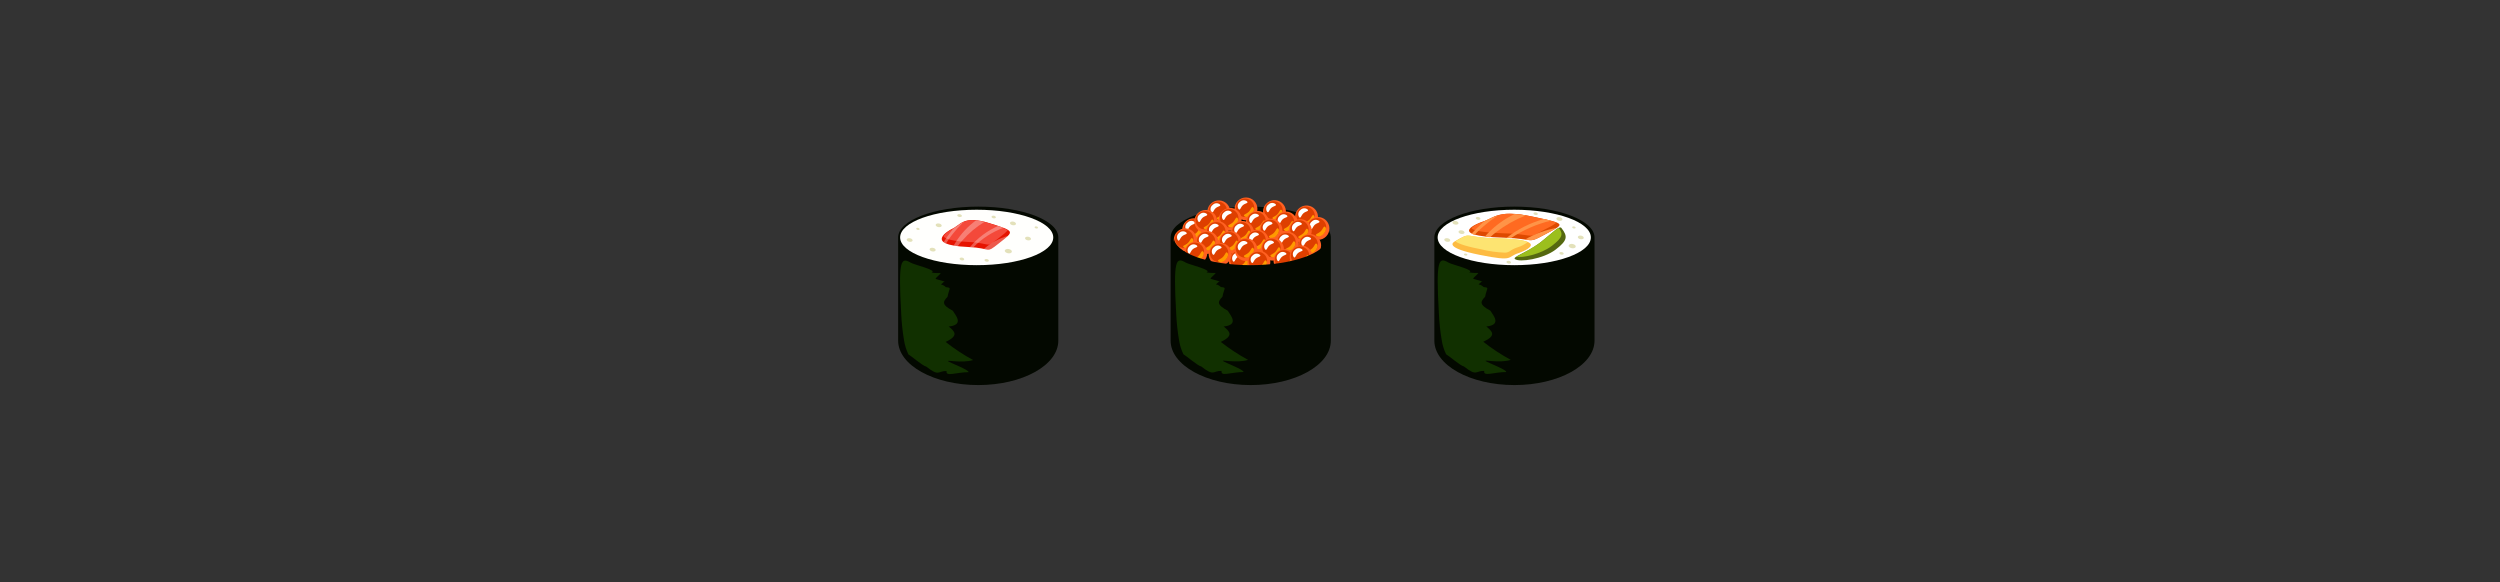 <svg id="eGsIcFzAVaK1"
     xmlns="http://www.w3.org/2000/svg"
     xmlns:xlink="http://www.w3.org/1999/xlink"
     viewBox="0 0 224.65 52.34"
     shape-rendering="geometricPrecision"
     text-rendering="geometricPrecision"
     stroke-linejoin="round"
>
    <rect x="0" y="0" width="224.65" height="52.34" fill="#333333" stroke="none"/>
    <style>
        <![CDATA[
        #eGsIcFzAVaK3_to {
            animation: eGsIcFzAVaK3_to__to 2500ms linear infinite normal forwards
        }

        @keyframes eGsIcFzAVaK3_to__to {
            0% {
                transform: translate(22.35px, 27.44px)
            }

            12% {
                transform: translate(22.35px, 16.23px)
            }

            36% {
                transform: translate(22.35px, 27.44px)
            }

            100% {
                transform: translate(22.35px, 27.44px)
            }
        }

        #eGsIcFzAVaK7_to {
            animation: eGsIcFzAVaK7_to__to 2500ms linear infinite normal forwards
        }

        @keyframes eGsIcFzAVaK7_to__to {
            0% {
                transform: translate(22.127px, 10.413px)
            }

            8% {
                transform: translate(22.127px, 10.413px)
            }

            24% {
                transform: translate(22.127px, 3.622px)
            }

            36% {
                transform: translate(22.127px, 10.413px)
            }

            100% {
                transform: translate(22.127px, 10.413px)
            }
        }

        #eGsIcFzAVaK28_to {
            animation: eGsIcFzAVaK28_to__to 2500ms linear infinite normal forwards
        }

        @keyframes eGsIcFzAVaK28_to__to {
            0% {
                transform: translate(112.355px, 26.165px)
            }

            32% {
                transform: translate(112.355px, 26.165px)
            }

            44% {
                transform: translate(112.355px, 14.955px)
            }

            68% {
                transform: translate(112.355px, 26.165px)
            }

            100% {
                transform: translate(112.355px, 26.165px)
            }
        }

        #eGsIcFzAVaK30_to {
            animation: eGsIcFzAVaK30_to__to 2500ms linear infinite normal forwards
        }

        @keyframes eGsIcFzAVaK30_to__to {
            0% {
                transform: translate(111.04px, 3.18px)
            }

            40% {
                transform: translate(111.04px, 3.18px)
            }

            48% {
                transform: translate(111.04px, -1.682px)
            }

            60% {
                transform: translate(111.04px, 3.18px)
            }

            100% {
                transform: translate(111.04px, 3.18px)
            }
        }

        #eGsIcFzAVaK35_to {
            animation: eGsIcFzAVaK35_to__to 2500ms linear infinite normal forwards
        }

        @keyframes eGsIcFzAVaK35_to__to {
            0% {
                transform: translate(118.99px, 3.93px)
            }

            40% {
                transform: translate(118.99px, 3.93px)
            }

            44% {
                transform: translate(118.99px, -0.67px)
            }

            60% {
                transform: translate(118.99px, 3.93px)
            }

            100% {
                transform: translate(118.99px, 3.93px)
            }
        }

        #eGsIcFzAVaK40_to {
            animation: eGsIcFzAVaK40_to__to 2500ms linear infinite normal forwards
        }

        @keyframes eGsIcFzAVaK40_to__to {
            0% {
                transform: translate(127.94px, 5.42px)
            }

            40% {
                transform: translate(127.94px, 5.42px)
            }

            52% {
                transform: translate(127.94px, -1.592px)
            }

            60% {
                transform: translate(127.94px, 5.42px)
            }

            100% {
                transform: translate(127.94px, 5.42px)
            }
        }

        #eGsIcFzAVaK45_to {
            animation: eGsIcFzAVaK45_to__to 2500ms linear infinite normal forwards
        }

        @keyframes eGsIcFzAVaK45_to__to {
            0% {
                transform: translate(103.45px, 4px)
            }

            44% {
                transform: translate(103.45px, 4px)
            }

            52% {
                transform: translate(103.45px, -4.492px)
            }

            68% {
                transform: translate(103.45px, 4px)
            }

            100% {
                transform: translate(103.45px, 4px)
            }
        }

        #eGsIcFzAVaK50_to {
            animation: eGsIcFzAVaK50_to__to 2500ms linear infinite normal forwards
        }

        @keyframes eGsIcFzAVaK50_to__to {
            0% {
                transform: translate(96.45px, 9px)
            }

            44% {
                transform: translate(96.45px, 9px)
            }

            60% {
                transform: translate(97.07px, 2.229px)
            }

            68% {
                transform: translate(96.45px, 9px)
            }

            100% {
                transform: translate(96.45px, 9px)
            }
        }

        #eGsIcFzAVaK55_to {
            animation: eGsIcFzAVaK55_to__to 2500ms linear infinite normal forwards
        }

        @keyframes eGsIcFzAVaK55_to__to {
            0% {
                transform: translate(99.81px, 6.67px)
            }

            44% {
                transform: translate(99.81px, 6.67px)
            }

            56% {
                transform: translate(99.81px, -5.375px)
            }

            68% {
                transform: translate(99.81px, 6.67px)
            }

            100% {
                transform: translate(99.81px, 6.67px)
            }
        }

        #eGsIcFzAVaK150_to {
            animation: eGsIcFzAVaK150_to__to 2500ms linear infinite normal forwards
        }

        @keyframes eGsIcFzAVaK150_to__to {
            0% {
                transform: translate(202.35px, 27.44px)
            }

            64% {
                transform: translate(202.35px, 27.44px)
            }

            76% {
                transform: translate(202.35px, 16.23px)
            }

            100% {
                transform: translate(202.35px, 27.44px)
            }
        }

        #eGsIcFzAVaK154_to {
            animation: eGsIcFzAVaK154_to__to 2500ms linear infinite normal forwards
        }

        @keyframes eGsIcFzAVaK154_to__to {
            0% {
                transform: translate(202.305px, 8.214px)
            }

            72% {
                transform: translate(202.305px, 8.214px)
            }

            80% {
                transform: translate(202.305px, -1.156px)
            }

            96% {
                transform: translate(202.305px, 8.214px)
            }

            100% {
                transform: translate(202.305px, 8.214px)
            }
        }

        #eGsIcFzAVaK162_to {
            animation: eGsIcFzAVaK162_to__to 2500ms linear infinite normal forwards
        }

        @keyframes eGsIcFzAVaK162_to__to {
            0% {
                transform: translate(195.998px, 13.799px)
            }

            72% {
                transform: translate(195.998px, 13.799px)
            }

            84% {
                transform: translate(195.998px, 6.225px)
            }

            92% {
                transform: translate(195.998px, 13.799px)
            }

            100% {
                transform: translate(195.998px, 13.799px)
            }
        }

        #eGsIcFzAVaK178_to {
            animation: eGsIcFzAVaK178_to__to 2500ms linear infinite normal forwards
        }

        @keyframes eGsIcFzAVaK178_to__to {
            0% {
                transform: translate(209.522px, 12.949px)
            }

            72% {
                transform: translate(209.522px, 12.949px)
            }

            80% {
                transform: translate(209.522px, 5.859px)
            }

            92% {
                transform: translate(209.522px, 12.949px)
            }

            100% {
                transform: translate(209.522px, 12.949px)
            }
        }
        ]]>
    </style>
    <g transform="matrix(.322 0 0 0.322 76.211 17.749)">
        <g id="eGsIcFzAVaK3_to"
           transform="translate(22.35,27.44)">
            <g transform="translate(-22.35,-27.44)">
                <path d="M22.35,2.54C10,2.54,0,6.39,0,11.14v28.8c0,6.85,10,12.4,22.35,12.4s22.35-5.55,22.35-12.4v-28.8c0-4.75-10-8.6-22.35-8.6Z"
                      transform="translate(13.962 0)"
                      fill="#030800" />
                <path d="M43.73,11.14c0-4.27-9.57-7.73-21.38-7.73s-21.35,3.46-21.35,7.73s9.57,7.74,21.38,7.74s21.35-3.47,21.35-7.74Z"
                      transform="translate(13.519 0)"
                      fill="#fffffd" />
                <path d="M14.55,36c4.45-.47,1.87-3.17,1.14-4.41-3.3-1.73-2.69-2.59-1.47-3.87.45-2.47,1.31-2.5-.44-2.7-1.37-1.32-2-.07-.51-1.54c0-.08,1.46.33-2.1-.68-.42-.05-.41-.16.58-1.06c1.12-1.13.62-.36-2-.8c1.86-.63-4.82-2.18-5.73-2.72-2.75-1.6-3.59-1.14-2.72,14.21.11,2.484.373,4.959.79,7.41.207,1.367.619,2.695,1.22,3.94.73.39,4,3.23,5,3.42c3.68,2.92,3.2,1.12,5.66,1.23-.35,1.69,2.71.32,6.12.31.16-.64-5.19-2.62-5.72-3.06s3.77.64,7-.32c-2.699-1.466-5.268-3.158-7.68-5.06c3.79-1.77,2.54-2.93.86-4.3Z"
                      transform="translate(13.519 0)"
                      fill="#113000" />
                <g id="eGsIcFzAVaK7_to"
                   transform="translate(22.127,10.413)">
                    <g transform="translate(-22.127,-10.413)">
                        <path d="M15.21,8.89c2.71-1.16,3.22-4.05,10.7-1.74s6.78,2.32,2.79,5.5-1.93,1.46-8.7,1.16c-13.1-.58-4.79-4.92-4.79-4.92Z"
                              transform="translate(13.519 0)"
                              fill="#e61300" />
                        <path d="M25.58,13.14c-.338-.022-.672-.076-1-.16-1.505-.336-3.039-.53-4.58-.58-6.56-.29-6.82-1.53-6.82-1.54c0-.36,1-1.36,2.25-2c.64-.296,1.244-.666,1.8-1.1c1.095-.951,2.5-1.467,3.95-1.45c1.563.057,3.11.344,4.59.85c2.12.66,4.73,1.47,5.26,2-.586.619-1.228,1.182-1.92,1.68l-.72.57c-1.73,1.33-2.25,1.73-2.81,1.73Z"
                              transform="translate(13.519 0)"
                              fill="#f4493a" />
                        <g style="mix-blend-mode:color-dodge"
                           opacity="0.3">
                            <path d="M18.36,12c1.777-2.045,3.862-3.799,6.18-5.2-.771-.203-1.557-.347-2.35-.43-2.292,1.672-4.241,3.771-5.74,6.18-.19.29-.36.59-.54.89.35.06.73.12,1.14.17.42-.61.86-1.13,1.31-1.61Z"
                                  transform="translate(13.519 0)"
                                  fill="#fff" />
                            <path d="M15.68,10.16c.831-1.054,1.726-2.056,2.68-3l.53-.46c-1.019.509-1.987,1.115-2.89,1.81-.29.35-.58.69-.85,1.06-.718.923-1.386,1.885-2,2.88.2.15.419.274.65.37.58-.91,1.2-1.82,1.88-2.66Z"
                                  transform="translate(13.519 0)"
                                  fill="#fff" />
                            <path d="M28.7,12.65c1.05-.83,1.86-1.45,2.37-1.94-2.475.697-4.761,1.941-6.69,3.64c1.69.37,1.67.42,4.32-1.7Z"
                                  transform="translate(13.519 0)"
                                  fill="#fff" />
                            <path d="M28.37,7.93c-3.052,1.332-5.753,3.356-7.89,5.91l.94.06c2.367-2.41,5.235-4.271,8.4-5.45-.41-.16-.89-.33-1.45-.52Z"
                                  transform="translate(13.519 0)"
                                  fill="#fff" />
                        </g>
                    </g>
                </g>
                <g style="mix-blend-mode:multiply">
                    <path d="M25.76,17.64c0-.2-.21-.41-.54-.47s-.64.06-.67.26.2.41.54.47.63-.05.67-.26Z"
                          transform="translate(13.519 0)"
                          fill="#e3e1ba" />
                    <path d="M27.72,5.55c0-.2-.21-.41-.54-.47s-.64.06-.67.26.21.41.54.47.63-.06.67-.26Z"
                          transform="translate(13.519 0)"
                          fill="#e3e1ba" />
                    <path d="M18.88,17.27c0-.21-.22-.43-.57-.5s-.67.06-.71.28.22.43.57.5.68-.06.71-.28Z"
                          transform="translate(13.519 0)"
                          fill="#e3e1ba" />
                    <path d="M18.24,5.16c0-.22-.22-.44-.58-.5s-.67.06-.71.27.22.44.58.5.67-.06.71-.27Z"
                          transform="translate(13.519 0)"
                          fill="#e3e1ba" />
                    <path d="M39.48,8.44c0-.16-.16-.32-.42-.37s-.5,0-.53.2.17.32.43.37.49-.04.52-.2Z"
                          transform="translate(13.519 0)"
                          fill="#e3e1ba" />
                    <path d="M33.34,7.38c0-.28-.29-.57-.75-.66s-.89.08-.93.36.28.57.75.65.88-.07.93-.35Z"
                          transform="translate(13.519 0)"
                          fill="#e3e1ba" />
                    <path d="M10.91,14.69c.05-.28-.28-.57-.75-.65s-.88.08-.93.36.29.57.75.65.88-.05.93-.36Z"
                          transform="translate(13.519 0)"
                          fill="#e3e1ba" />
                    <path d="M12.6,7.9c.05-.28-.28-.57-.75-.65s-.88.08-.93.36.29.57.75.65.89-.08.93-.36Z"
                          transform="translate(13.519 0)"
                          fill="#e3e1ba" />
                    <path d="M32.18,15.14c.06-.33-.33-.67-.88-.77s-1,.1-1.09.42.34.67.88.77s1.04-.09,1.09-.42Z"
                          transform="translate(13.519 0)"
                          fill="#e3e1ba" />
                    <path d="M37.53,11.59c0-.27-.29-.56-.75-.64s-.87.07-.92.35.29.57.75.65.87-.08.92-.36Z"
                          transform="translate(13.519 0)"
                          fill="#e3e1ba" />
                    <path d="M6.45,8.84c0-.16-.17-.32-.43-.37s-.5,0-.52.2.16.32.42.37.5-.04.53-.2Z"
                          transform="translate(13.519 0)"
                          fill="#e3e1ba" />
                    <path d="M4.49,12c0-.27-.28-.56-.74-.64s-.87.08-.92.35.28.57.74.65.87-.09.92-.36Z"
                          transform="translate(13.519 0)"
                          fill="#e3e1ba" />
                </g>
            </g>
        </g>
        <g id="eGsIcFzAVaK28_to"
           transform="translate(112.355,26.165)">
            <g transform="translate(-112.355,-26.165)">
                <path d="M112.33,2.54C100,2.54,90,6.39,90,11.14v28.8c0,6.85,10,12.4,22.36,12.4s22.35-5.55,22.35-12.4v-28.8c-.03-4.75-10.04-8.6-22.38-8.6Z"
                      fill="#030800" />
                <g id="eGsIcFzAVaK30_to"
                   transform="translate(111.04,3.18)">
                    <g transform="translate(-111.04,-3.18)">
                        <path d="M114.23,3.19c.005-1.758-1.412-3.189-3.17-3.2s-3.193,1.402-3.21,3.16s1.392,3.198,3.15,3.22c.851.011,1.671-.319,2.278-.917s.949-1.412.952-2.263Z"
                              fill="#ff6021" />
                        <path d="M113.34,2.86c0-1.039-.626-1.977-1.587-2.374s-2.066-.178-2.801.557-.955,1.84-.557,2.801s1.335,1.587,2.374,1.587c.682.003,1.338-.267,1.82-.75s.752-1.138.75-1.82Z"
                              fill="#de3f00" />
                        <path d="M111.34,1.1c-.597-.488-1.471-.432-2,.13-.644.457-.808,1.343-.37,2c.46.52.53-.49,1.19-1.08s1.64-.53,1.18-1.05Z"
                              fill="#fff" />
                        <path d="M110.56,5.19c.42.44,1.34.25,2-.44s.92-1.59.49-2-.56.56-1.26,1.24-1.66.76-1.23,1.2Z"
                              fill="#ff9a00" />
                    </g>
                </g>
                <g id="eGsIcFzAVaK35_to"
                   transform="translate(118.99,3.93)">
                    <g transform="translate(-118.99,-3.93)">
                        <path d="M122.18,3.93c-0-1.291-.778-2.455-1.972-2.948s-2.566-.218-3.478.696-1.182,2.288-.685,3.48s1.663,1.966,2.954,1.962c1.758-.006,3.18-1.432,3.18-3.19Z"
                              fill="#ff6021" />
                        <path d="M121.29,3.61c.004-1.041-.621-1.982-1.582-2.382s-2.069-.181-2.805.555-.956,1.844-.555,2.805s1.341,1.586,2.382,1.582c1.412-.005,2.555-1.148,2.56-2.56Z"
                              fill="#de3f00" />
                        <path d="M119.29,1.84c-.597-.488-1.471-.432-2,.13-.644.457-.808,1.343-.37,2c.46.52.53-.49,1.19-1.08s1.64-.53,1.18-1.05Z"
                              fill="#fff" />
                        <path d="M118.51,5.93c.42.44,1.34.25,2-.43s.92-1.59.49-2-.56.56-1.26,1.24-1.66.75-1.23,1.19Z"
                              fill="#ff9a00" />
                    </g>
                </g>
                <g id="eGsIcFzAVaK40_to"
                   transform="translate(127.94,5.42)">
                    <g transform="translate(-127.94,-5.42)">
                        <path d="M131.13,5.43c.004-1.291-.771-2.457-1.962-2.954s-2.565-.226-3.48.685-1.189,2.284-.696,3.478s1.657,1.972,2.948,1.972c1.758 0,3.184-1.422,3.19-3.18Z"
                              fill="#ff6021" />
                        <path d="M130.24,5.1c.004-1.041-.621-1.982-1.582-2.382s-2.069-.181-2.805.555-.956,1.844-.555,2.805s1.341,1.586,2.382,1.582c.679,0,1.33-.27,1.81-.75s.75-1.131.75-1.81Z"
                              fill="#de3f00" />
                        <path d="M128.24,3.34c-.597-.488-1.471-.432-2,.13-.644.457-.808,1.343-.37,2c.46.52.53-.49,1.2-1.08s1.63-.53,1.17-1.05Z"
                              fill="#fff" />
                        <path d="M127.46,7.43c.43.44,1.34.25,2-.44s.93-1.59.5-2-.56.56-1.26,1.24-1.7.77-1.24,1.2Z"
                              fill="#ff9a00" />
                    </g>
                </g>
                <g id="eGsIcFzAVaK45_to"
                   transform="translate(103.45,4)">
                    <g transform="translate(-103.45,-4)">
                        <path d="M106.64,4c0-1.29-.777-2.453-1.969-2.947s-2.564-.221-3.476.692-1.185,2.284-.692,3.476s1.657,1.969,2.947,1.969c1.762,0,3.19-1.428,3.19-3.19Z"
                              fill="#ff6021" />
                        <path d="M105.75,3.69c-0-1.04-.627-1.978-1.589-2.375s-2.068-.175-2.802.562-.952,1.844-.551,2.804s1.341,1.584,2.381,1.58c.681 0,1.333-.271,1.814-.753s.749-1.136.746-1.817Z"
                              fill="#de3f00" />
                        <path d="M103.75,1.93c-.597-.488-1.471-.432-2,.13-.644.457-.808,1.343-.37,2c.46.52.53-.49,1.19-1.08s1.64-.53,1.18-1.05Z"
                              fill="#fff" />
                        <path d="M103,6c.43.44,1.34.25,2-.43s.92-1.59.5-2-.56.56-1.26,1.24-1.7.77-1.24,1.19Z"
                              fill="#ff9a00" />
                    </g>
                </g>
                <g id="eGsIcFzAVaK50_to"
                   transform="translate(96.45,9)">
                    <g transform="translate(-96.45,-9)">
                        <path d="M99.64,9c-0-1.291-.778-2.455-1.972-2.948s-2.566-.218-3.478.696-1.182,2.288-.685,3.48s1.663,1.966,2.954,1.962c.845 0,1.655-.336,2.252-.935s.931-1.41.928-2.255Z"
                              fill="#ff6021" />
                        <path d="M98.76,8.63c0-1.039-.626-1.977-1.587-2.374s-2.066-.178-2.801.557-.955,1.84-.557,2.801s1.335,1.587,2.374,1.587c1.419,0,2.57-1.151,2.57-2.57Z"
                              fill="#de3f00" />
                        <path d="M96.76,6.87c-.607-.515-1.513-.458-2.05.13-.64.46-.8,1.346-.36,2c.46.52.52-.49,1.19-1.08s1.68-.53,1.22-1.05Z"
                              fill="#fff" />
                        <path d="M96,11c.43.44,1.35.25,2-.43s.92-1.59.49-2-.56.57-1.26,1.25-1.69.7-1.23,1.18Z"
                              fill="#ff9a00" />
                    </g>
                </g>
                <g id="eGsIcFzAVaK55_to"
                   transform="translate(99.81,6.67)">
                    <g transform="translate(-99.81,-6.67)">
                        <path d="M103,6.67c0-1.29-.777-2.453-1.969-2.947s-2.564-.221-3.476.692-1.185,2.284-.692,3.476s1.657,1.969,2.947,1.969c1.762,0,3.19-1.428,3.19-3.19Z"
                              fill="#ff6021" />
                        <path d="M102.11,6.34c-0-1.04-.627-1.978-1.589-2.375s-2.068-.175-2.802.562-.952,1.844-.551,2.804s1.341,1.584,2.381,1.58c.681 0,1.333-.271,1.814-.753s.749-1.136.746-1.817Z"
                              fill="#de3f00" />
                        <path d="M100.11,4.58c-.597-.488-1.471-.432-2,.13-.644.457-.808,1.343-.37,2c.46.52.53-.49,1.2-1.08s1.63-.53,1.17-1.05Z"
                              fill="#fff" />
                        <path d="M99.33,8.67c.43.44,1.34.25,2-.43s.93-1.59.5-2-.56.56-1.26,1.24-1.67.75-1.24,1.19Z"
                              fill="#ff9a00" />
                    </g>
                </g>
                <path d="M109.82,6.1c.004-1.292-.772-2.459-1.965-2.955s-2.567-.224-3.481.69-1.186,2.288-.69,3.481s1.663,1.969,2.955,1.965c.843,0,1.652-.335,2.249-.931s.931-1.405.931-2.249Z"
                      fill="#ff6021" />
                <path d="M108.94,5.77c0-1.039-.626-1.977-1.587-2.374s-2.066-.178-2.801.557-.955,1.84-.557,2.801s1.335,1.587,2.374,1.587c1.419,0,2.57-1.151,2.57-2.57Z"
                      fill="#de3f00" />
                <path d="M106.94,4c-.597-.488-1.471-.432-2,.13-.649.454-.813,1.344-.37,2c.46.52.53-.49,1.19-1.08s1.64-.52,1.18-1.05Z"
                      fill="#fff" />
                <path d="M106.15,8.1c.43.44,1.35.25,2-.43s.92-1.6.49-2-.56.56-1.26,1.25-1.65.74-1.23,1.18Z"
                      fill="#ff9a00" />
                <path d="M117.41,6.93c-0-1.291-.778-2.455-1.972-2.948s-2.566-.218-3.478.696-1.182,2.288-.685,3.48s1.663,1.966,2.954,1.962c.845 0,1.655-.336,2.252-.935s.931-1.41.928-2.255Z"
                      fill="#ff6021" />
                <path d="M116.53,6.61c.004-1.044-.624-1.987-1.589-2.385s-2.075-.174-2.809.569-.946,1.855-.536,2.815s1.36,1.577,2.404,1.561c1.4-.022,2.525-1.16,2.53-2.56Z"
                      fill="#de3f00" />
                <path d="M114.53,4.84c-.599-.483-1.469-.427-2,.13-.639.46-.802,1.342-.37,2c.47.52.53-.49,1.2-1.08s1.64-.53,1.17-1.05Z"
                      fill="#fff" />
                <path d="M113.74,8.93c.43.44,1.35.25,2.05-.43s.92-1.59.49-2-.56.5-1.28,1.21-1.69.78-1.26,1.22Z"
                      fill="#ff9a00" />
                <path d="M125.36,7.12c.004-1.292-.772-2.459-1.965-2.955s-2.567-.224-3.481.69-1.186,2.288-.69,3.481s1.663,1.969,2.955,1.965c.843,0,1.652-.335,2.249-.931s.931-1.405.931-2.249Z"
                      fill="#ff6021" />
                <path d="M124.48,6.79c0-1.039-.626-1.977-1.587-2.374s-2.066-.178-2.801.557-.955,1.84-.557,2.801s1.335,1.587,2.374,1.587c.682.003,1.338-.267,1.82-.75s.752-1.138.75-1.82Z"
                      fill="#de3f00" />
                <path d="M122.48,5c-.599-.483-1.469-.427-2,.13-.639.46-.802,1.342-.37,2c.47.52.53-.49,1.2-1.08s1.63-.5,1.17-1.05Z"
                      fill="#fff" />
                <path d="M121.69,9.12c.43.44,1.35.25,2-.44s.92-1.59.49-2-.56.56-1.26,1.25-1.66.75-1.23,1.19Z"
                      fill="#ff9a00" />
                <path d="M134.31,8.64c.004-1.292-.772-2.459-1.965-2.955s-2.567-.224-3.481.69-1.186,2.288-.69,3.481s1.663,1.969,2.955,1.965c.843,0,1.652-.335,2.249-.931s.931-1.405.931-2.249Z"
                      fill="#ff6021" />
                <path d="M133.43,8.31c.004-1.04-.62-1.981-1.58-2.381s-2.067-.184-2.804.551-.959,1.84-.562,2.802s1.335,1.589,2.375,1.589c1.415 0,2.564-1.145,2.57-2.56Z"
                      fill="#de3f00" />
                <path d="M131.43,6.55c-.597-.488-1.471-.432-2,.13-.644.457-.808,1.343-.37,2c.46.52.53-.49,1.19-1.08s1.64-.54,1.18-1.05Z"
                      fill="#fff" />
                <path d="M130.65,10.64c.42.44,1.34.24,2-.44s.92-1.59.49-2-.56.56-1.26,1.24-1.66.76-1.23,1.2Z"
                      fill="#ff9a00" />
                <path d="M129.39,9.23c-0-1.291-.778-2.455-1.972-2.948s-2.566-.218-3.478.696-1.182,2.288-.685,3.48s1.663,1.966,2.954,1.962c.845 0,1.655-.336,2.252-.935s.931-1.41.928-2.255Z"
                      fill="#ff6021" />
                <path d="M128.51,8.91c.004-1.04-.62-1.981-1.58-2.381s-2.067-.184-2.804.551-.959,1.84-.562,2.802s1.335,1.589,2.375,1.589c1.415 0,2.564-1.145,2.57-2.56Z"
                      fill="#de3f00" />
                <path d="M126.51,7.15c-.607-.515-1.513-.458-2.05.13-.639.46-.802,1.342-.37,2c.47.52.53-.49,1.2-1.08s1.71-.54,1.22-1.05Z"
                      fill="#fff" />
                <path d="M125.72,11.24c.43.44,1.35.24,2-.44s.92-1.59.49-2-.51.53-1.21,1.2-1.71.8-1.28,1.24Z"
                      fill="#ff9a00" />
                <path d="M121.2,9.11c.006-1.762-1.418-3.194-3.18-3.2s-3.194,1.418-3.2,3.18s1.418,3.194,3.18,3.2c.846.003,1.658-.331,2.259-.927s.939-1.407.941-2.253Z"
                      fill="#ff6021" />
                <path d="M120.31,8.78c.004-1.041-.621-1.982-1.582-2.382s-2.069-.181-2.805.555-.956,1.844-.555,2.805s1.341,1.586,2.382,1.582c.679,0,1.33-.27,1.81-.75s.75-1.131.75-1.81Z"
                      fill="#de3f00" />
                <path d="M118.31,7c-.597-.488-1.471-.432-2,.13-.644.457-.808,1.343-.37,2c.46.52.53-.49,1.19-1.08s1.64-.51,1.18-1.05Z"
                      fill="#fff" />
                <path d="M117.53,11.11c.43.44,1.34.25,2-.44s.92-1.59.5-2-.56.56-1.26,1.24-1.67.76-1.24,1.2Z"
                      fill="#ff9a00" />
                <path d="M113.25,9.74c0-1.29-.777-2.453-1.969-2.947s-2.564-.221-3.476.692-1.185,2.284-.692,3.476s1.657,1.969,2.947,1.969c.847.003,1.66-.333,2.259-.931s.934-1.412.931-2.259Z"
                      fill="#ff6021" />
                <path d="M112.36,9.42c-.006-1.419-1.161-2.565-2.58-2.56s-2.565,1.161-2.56,2.58s1.161,2.565,2.58,2.56c.682-.003,1.334-.276,1.814-.76s.748-1.139.746-1.82Z"
                      fill="#de3f00" />
                <path d="M110.36,7.65c-.597-.488-1.471-.432-2,.13-.634.463-.797,1.341-.37,2c.46.51.53-.5,1.2-1.09s1.63-.52,1.17-1.04Z"
                      fill="#fff" />
                <path d="M109.58,11.75c.43.44,1.34.24,2-.44s.92-1.59.5-2-.56.56-1.26,1.24-1.67.76-1.24,1.2Z"
                      fill="#ff9a00" />
                <path d="M106.19,9.74c0-1.29-.777-2.453-1.969-2.947s-2.564-.221-3.476.692-1.185,2.284-.692,3.476s1.657,1.969,2.947,1.969c.847.003,1.66-.333,2.259-.931s.934-1.412.931-2.259Z"
                      fill="#ff6021" />
                <path d="M105.3,9.42c-.006-1.418-1.159-2.564-2.577-2.56s-2.565,1.155-2.563,2.573s1.152,2.567,2.57,2.567c.683 0,1.339-.272,1.821-.756s.752-1.14.749-1.824Z"
                      fill="#de3f00" />
                <path d="M103.3,7.65c-.597-.488-1.471-.432-2,.13-.634.463-.797,1.341-.37,2c.46.51.53-.5,1.19-1.09s1.64-.52,1.18-1.04Z"
                      fill="#fff" />
                <path d="M102.52,11.75c.42.44,1.34.24,2-.44s.92-1.59.49-2-.56.56-1.26,1.24-1.66.76-1.23,1.2Z"
                      fill="#ff9a00" />
                <path d="M97.27,11.85c.016-1.295-.752-2.471-1.944-2.977s-2.571-.241-3.491.67-1.198,2.288-.703,3.485s1.663,1.976,2.958,1.972c1.745 0,3.164-1.405,3.18-3.15Z"
                      fill="#ff6021" />
                <path d="M96.39,11.52c-0-1.04-.627-1.978-1.589-2.375s-2.068-.175-2.802.562-.952,1.844-.551,2.804s1.341,1.584,2.381,1.58c.681 0,1.333-.271,1.814-.753s.749-1.136.746-1.817Z"
                      fill="#de3f00" />
                <path d="M94.39,9.76c-.597-.488-1.471-.432-2,.13-.644.457-.808,1.343-.37,2c.46.52.53-.49,1.19-1.08s1.64-.53,1.18-1.05Z"
                      fill="#fff" />
                <path d="M93.61,13.85c.42.44,1.34.25,2-.43s.92-1.59.49-2-.56.57-1.26,1.25-1.66.74-1.23,1.18Z"
                      fill="#ff9a00" />
                <path d="M103.36,12.54c0-1.29-.777-2.453-1.969-2.947s-2.564-.221-3.476.692-1.185,2.284-.692,3.476s1.657,1.969,2.947,1.969c.847.003,1.66-.333,2.259-.931s.934-1.412.931-2.259Z"
                      fill="#ff6021" />
                <path d="M102.47,12.22c.004-1.041-.621-1.982-1.582-2.382s-2.069-.181-2.805.555-.956,1.844-.555,2.805s1.341,1.586,2.382,1.582c1.412-.005,2.555-1.148,2.56-2.56Z"
                      fill="#de3f00" />
                <path d="M100.47,10.45c-.597-.488-1.471-.432-2,.13-.634.463-.797,1.341-.37,2c.46.51.53-.5,1.2-1.09s1.63-.49,1.17-1.04Z"
                      fill="#fff" />
                <path d="M99.69,14.55c.43.44,1.34.24,2-.44s.92-1.59.5-2-.56.56-1.26,1.24-1.67.76-1.24,1.2Z"
                      fill="#ff9a00" />
                <path d="M109.82,12.54c-0-1.291-.778-2.455-1.972-2.948s-2.566-.218-3.478.696-1.182,2.288-.685,3.48s1.663,1.966,2.954,1.962c.845 0,1.655-.336,2.252-.935s.931-1.41.928-2.255Z"
                      fill="#ff6021" />
                <path d="M108.94,12.22c.004-1.04-.62-1.981-1.58-2.381s-2.067-.184-2.804.551-.959,1.84-.562,2.802s1.335,1.589,2.375,1.589c1.415 0,2.564-1.145,2.57-2.56Z"
                      fill="#de3f00" />
                <path d="M106.94,10.45c-.597-.488-1.471-.432-2,.13-.639.46-.802,1.342-.37,2c.46.51.53-.5,1.19-1.09s1.64-.49,1.18-1.04Z"
                      fill="#fff" />
                <path d="M106.15,14.55c.43.44,1.35.24,2-.44s.92-1.59.49-2-.56.56-1.26,1.24-1.65.76-1.23,1.2Z"
                      fill="#ff9a00" />
                <path d="M117.41,12.17c-0-1.291-.778-2.455-1.972-2.948s-2.566-.218-3.478.696-1.182,2.288-.685,3.48s1.663,1.966,2.954,1.962c.845 0,1.655-.336,2.252-.935s.931-1.41.928-2.255Z"
                      fill="#ff6021" />
                <path d="M116.53,11.85c.004-1.044-.624-1.987-1.589-2.385s-2.075-.174-2.809.569-.946,1.855-.536,2.815s1.36,1.577,2.404,1.561c1.4-.022,2.525-1.16,2.53-2.56Z"
                      fill="#de3f00" />
                <path d="M114.53,10.08c-.602-.481-1.471-.42-2,.14-.639.46-.802,1.342-.37,2c.47.52.53-.49,1.2-1.08s1.64-.54,1.17-1.06Z"
                      fill="#fff" />
                <path d="M113.74,14.18c.43.44,1.35.24,2.05-.44s.92-1.59.49-2-.56.56-1.26,1.24-1.71.76-1.28,1.2Z"
                      fill="#ff9a00" />
                <path d="M125.78,12.74c0-1.29-.777-2.453-1.969-2.947s-2.564-.221-3.476.692-1.185,2.284-.692,3.476s1.657,1.969,2.947,1.969c1.762,0,3.19-1.428,3.19-3.19Z"
                      fill="#ff6021" />
                <path d="M124.89,12.41c-.011-1.418-1.169-2.559-2.587-2.55s-2.561,1.165-2.553,2.583s1.162,2.562,2.58,2.557c.684 0,1.34-.274,1.821-.76s.747-1.145.739-1.83Z"
                      fill="#de3f00" />
                <path d="M122.89,10.65c-.597-.488-1.471-.432-2,.13-.639.46-.802,1.342-.37,2c.46.52.53-.49,1.2-1.08s1.63-.53,1.17-1.05Z"
                      fill="#fff" />
                <path d="M122.11,14.74c.43.44,1.34.25,2-.43s.93-1.59.5-2-.56.57-1.26,1.25-1.67.74-1.24,1.18Z"
                      fill="#ff9a00" />
                <path d="M132,13.38c.004-1.292-.772-2.459-1.965-2.955s-2.567-.224-3.481.69-1.186,2.288-.69,3.481s1.663,1.969,2.955,1.965c.843,0,1.652-.335,2.249-.931s.931-1.405.931-2.249Z"
                      fill="#ff6021" />
                <path d="M131.09,13.05c.004-1.04-.62-1.981-1.58-2.381s-2.067-.184-2.804.551-.959,1.84-.562,2.802s1.335,1.589,2.375,1.589c1.415 0,2.564-1.145,2.57-2.56Z"
                      fill="#de3f00" />
                <path d="M129.08,11.29c-.597-.488-1.471-.432-2,.13-.639.46-.802,1.342-.37,2c.47.52.53-.49,1.2-1.08s1.64-.54,1.17-1.05Z"
                      fill="#fff" />
                <path d="M128.3,15.38c.43.44,1.35.24,2-.44s.92-1.59.49-2-.56.56-1.26,1.24-1.66.76-1.23,1.2Z"
                      fill="#ff9a00" />
                <path d="M121.61,14.41c-0-1.291-.778-2.455-1.972-2.948s-2.566-.218-3.478.696-1.182,2.288-.685,3.48s1.663,1.966,2.954,1.962c.845 0,1.655-.336,2.252-.935s.931-1.41.928-2.255Z"
                      fill="#ff6021" />
                <path d="M120.73,14.09c.004-1.04-.62-1.981-1.58-2.381s-2.067-.184-2.804.551-.959,1.84-.562,2.802s1.335,1.589,2.375,1.589c1.415 0,2.564-1.145,2.57-2.56Z"
                      fill="#de3f00" />
                <path d="M118.73,12.32c-.6-.486-1.474-.425-2,.14-.649.454-.813,1.344-.37,2c.46.52.53-.49,1.19-1.08s1.64-.54,1.18-1.06Z"
                      fill="#fff" />
                <path d="M117.94,16.42c.43.44,1.35.24,2-.44s.92-1.59.49-2-.56.56-1.26,1.24-1.65.78-1.23,1.2Z"
                      fill="#ff9a00" />
                <path d="M112.66,17.73c0-1.762-1.428-3.19-3.19-3.19s-3.19,1.428-3.19,3.19s1.428,3.19,3.19,3.19s3.19-1.428,3.19-3.19Z"
                      fill="#ff6021" />
                <path d="M111.78,17.41c-.011-1.417-1.166-2.557-2.583-2.55s-2.56,1.16-2.557,2.577s1.153,2.563,2.57,2.563c.685 0,1.342-.273,1.824-.76s.751-1.145.746-1.83Z"
                      fill="#de3f00" />
                <path d="M109.77,15.64c-.597-.488-1.471-.432-2,.13-.634.463-.797,1.341-.37,2c.46.52.53-.49,1.2-1.08s1.64-.53,1.17-1.05Z"
                      fill="#fff" />
                <path d="M109,19.73c.43.45,1.35.25,2.05-.43s.92-1.59.49-2-.56.56-1.26,1.24-1.72.75-1.28,1.19Z"
                      fill="#ff9a00" />
                <path d="M114.23,14.54c-0-1.757-1.42-3.182-3.177-3.19s-3.188,1.407-3.203,3.163s1.393,3.194,3.15,3.216c.854.013,1.677-.317,2.285-.917s.948-1.419.945-2.273Z"
                      fill="#ff6021" />
                <path d="M113.34,14.22c.004-1.041-.621-1.982-1.582-2.382s-2.069-.181-2.805.555-.956,1.844-.555,2.805s1.341,1.586,2.382,1.582c1.412-.005,2.555-1.148,2.56-2.56Z"
                      fill="#de3f00" />
                <path d="M111.34,12.46c-.596-.493-1.473-.436-2,.13-.644.457-.808,1.343-.37,2c.46.52.53-.49,1.19-1.08s1.64-.51,1.18-1.05Z"
                      fill="#fff" />
                <path d="M110.56,16.55c.42.44,1.34.24,2-.44s.92-1.59.49-2-.55.56-1.26,1.24-1.66.76-1.23,1.2Z"
                      fill="#ff9a00" />
                <path d="M107,15.82c.004-1.291-.771-2.457-1.962-2.954s-2.565-.226-3.48.685-1.189,2.284-.696,3.478s1.657,1.972,2.948,1.972c1.758 0,3.184-1.422,3.19-3.18Z"
                      fill="#ff6021" />
                <path d="M106.11,15.49c-0-1.04-.627-1.978-1.589-2.375s-2.068-.175-2.802.562-.952,1.844-.551,2.804s1.341,1.584,2.381,1.58c.681 0,1.333-.271,1.814-.753s.749-1.136.746-1.817Z"
                      fill="#de3f00" />
                <path d="M104.11,13.73c-.597-.488-1.471-.432-2,.13-.644.457-.808,1.343-.37,2c.46.52.53-.49,1.19-1.08s1.64-.53,1.18-1.05Z"
                      fill="#fff" />
                <path d="M103.33,17.82c.43.44,1.34.25,2-.43s.92-1.59.49-2-.55.57-1.26,1.25-1.66.74-1.23,1.18Z"
                      fill="#ff9a00" />
                <path d="M100.23,15.49c-0-1.757-1.42-3.182-3.177-3.19s-3.188,1.407-3.203,3.163s1.393,3.194,3.15,3.216c.854.013,1.677-.317,2.285-.917s.948-1.419.945-2.273Z"
                      fill="#ff6021" />
                <path d="M99.34,15.17c.004-1.041-.621-1.982-1.582-2.382s-2.069-.181-2.805.555-.956,1.844-.555,2.805s1.341,1.586,2.382,1.582c1.412-.005,2.555-1.148,2.56-2.56Z"
                      fill="#de3f00" />
                <path d="M97.34,13.4c-.597-.488-1.471-.432-2,.13-.63.466-.792,1.34-.37,2c.46.52.53-.49,1.2-1.09s1.63-.52,1.17-1.04Z"
                      fill="#fff" />
                <path d="M96.56,17.5c.43.44,1.34.24,2-.44s.93-1.59.5-2-.56.56-1.26,1.24-1.67.76-1.24,1.2Z"
                      fill="#ff9a00" />
                <path d="M117.83,18.06c.004-1.291-.771-2.457-1.962-2.954s-2.565-.226-3.48.685-1.189,2.284-.696,3.478s1.657,1.972,2.948,1.972c1.758 0,3.184-1.422,3.19-3.18Z"
                      fill="#ff6021" />
                <path d="M116.94,17.73c-0-1.04-.627-1.978-1.589-2.375s-2.068-.175-2.802.562-.952,1.844-.551,2.804s1.341,1.584,2.381,1.58c.681 0,1.333-.271,1.814-.753s.749-1.136.746-1.817Z"
                      fill="#de3f00" />
                <path d="M114.94,16c-.597-.488-1.471-.432-2,.13-.644.457-.808,1.343-.37,2c.46.52.53-.49,1.2-1.08s1.63-.56,1.17-1.05Z"
                      fill="#fff" />
                <path d="M114.16,20.06c.43.44,1.34.25,2-.44s.93-1.59.5-2-.56.56-1.26,1.25-1.67.75-1.24,1.19Z"
                      fill="#ff9a00" />
                <path d="M125.1,17.6c0-1.762-1.428-3.19-3.19-3.19s-3.19,1.428-3.19,3.19s1.428,3.19,3.19,3.19s3.19-1.428,3.19-3.19Z"
                      fill="#ff6021" />
                <path d="M124.21,17.27c-0-1.04-.627-1.978-1.589-2.375s-2.068-.175-2.802.562-.952,1.844-.551,2.804s1.341,1.584,2.381,1.58c.681 0,1.333-.271,1.814-.753s.749-1.136.746-1.817Z"
                      fill="#de3f00" />
                <path d="M122.21,15.51c-.597-.488-1.471-.432-2,.13-.644.457-.808,1.343-.37,2c.46.52.53-.49,1.2-1.08s1.63-.56,1.17-1.05Z"
                      fill="#fff" />
                <path d="M121.43,19.6c.43.44,1.34.25,2-.43s.93-1.59.5-2-.56.56-1.26,1.24-1.67.75-1.24,1.19Z"
                      fill="#ff9a00" />
                <path d="M129.6,16.56c0-1.762-1.428-3.19-3.19-3.19s-3.19,1.428-3.19,3.19s1.428,3.19,3.19,3.19c.847.003,1.66-.333,2.259-.931s.934-1.412.931-2.259Z"
                      fill="#ff6021" />
                <path d="M128.71,16.24c.004-1.041-.621-1.982-1.582-2.382s-2.069-.181-2.805.555-.956,1.844-.555,2.805s1.341,1.586,2.382,1.582c.679,0,1.33-.27,1.81-.75s.75-1.131.75-1.81Z"
                      fill="#de3f00" />
                <path d="M126.71,14.47c-.597-.488-1.471-.432-2,.13-.63.466-.792,1.34-.37,2c.46.51.53-.5,1.2-1.09s1.63-.51,1.17-1.04Z"
                      fill="#fff" />
                <path d="M125.93,18.57c.43.44,1.34.24,2-.44s.92-1.59.49-2-.56.56-1.26,1.24-1.66.76-1.23,1.2Z"
                      fill="#ff9a00" />
                <path d="M112.33,18.88c-11.81,0-21.39-3.47-21.39-7.74v25.2h42.77v-25.2c0,4.27-9.58,7.74-21.38,7.74Z"
                      fill="#030800" />
                <path d="M104.8,36c4.44-.47,1.87-3.17,1.14-4.41-3.3-1.77-2.71-2.59-1.47-3.91.45-2.47,1.31-2.5-.44-2.7-1.38-1.32-2-.07-.51-1.54c0-.08,1.46.33-2.1-.68-.43-.05-.41-.16.58-1.06c1.12-1.13.62-.36-2-.8c1.86-.64-4.82-2.18-5.73-2.72-2.74-1.6-3.58-1.14-2.71,14.21.11,2.484.373,4.959.79,7.41.207,1.367.619,2.695,1.22,3.94.73.39,4,3.23,5,3.42c3.68,2.92,3.19,1.12,5.66,1.23-.35,1.69,2.71.32,6.11.31.17-.64-5.18-2.62-5.71-3.06s3.77.64,7-.32c-2.679-1.458-5.231-3.137-7.63-5.02c3.73-1.77,2.48-2.93.8-4.3Z"
                      fill="#113000" />
            </g>
        </g>
        <g id="eGsIcFzAVaK150_to"
           transform="translate(202.35,27.44)">
            <g transform="translate(-202.35,-27.44)">
                <path d="M202.3,2.54c-12.3,0-22.3,3.85-22.3,8.6v28.8c0,6.85,10,12.4,22.35,12.4s22.35-5.55,22.35-12.4v-28.8c-.05-4.75-10.06-8.6-22.4-8.6Z"
                      transform="translate(-16.4 0)"
                      fill="#030800" />
                <path d="M223.68,11.14c0-4.27-9.57-7.73-21.38-7.73s-21.38,3.46-21.38,7.73s9.57,7.74,21.38,7.74s21.38-3.47,21.38-7.74Z"
                      transform="translate(-16.4 0)"
                      fill="#fff" />
                <path d="M194.5,36c4.44-.47,1.87-3.17,1.14-4.41-3.31-1.77-2.71-2.59-1.47-3.91.45-2.47,1.31-2.5-.44-2.7-1.38-1.32-2-.07-.51-1.54c0-.08,1.45.33-2.1-.68-.43-.05-.41-.16.58-1.06c1.12-1.13.62-.36-2-.8c1.87-.63-4.81-2.18-5.72-2.72-2.74-1.6-3.59-1.14-2.71,14.21.11,2.484.373,4.959.79,7.41.203,1.368.614,2.697,1.22,3.94.73.39,4,3.23,5,3.42c3.68,2.92,3.19,1.12,5.65,1.23-.35,1.69,2.72.32,6.12.31.17-.64-5.18-2.62-5.71-3.06s3.77.64,7-.32c-2.702-1.466-5.275-3.159-7.69-5.06c3.78-1.73,2.53-2.89.85-4.26Z"
                      transform="translate(-16.4 0)"
                      fill="#113000" />
                <g id="eGsIcFzAVaK154_to"
                   transform="translate(202.305,8.214)">
                    <g transform="translate(-202.305,-8.214)">
                        <path d="M193.13,6.85c3.59-1,4.27-3.62,14.19-1.55s9,2.07,3.7,4.92-2.57,1.3-11.56,1c-17.34-.49-6.33-4.37-6.33-4.37Z"
                              transform="translate(-16.4 0)"
                              fill="#de4900" />
                        <path d="M206.87,10.65c-.436-.019-.87-.066-1.3-.14-2.014-.302-4.044-.476-6.08-.52-8.7-.26-9.05-1.37-9.05-1.38-.07-.31,1.3-1.21,3-1.81.821-.264,1.617-.599,2.38-1c1.582-.88,3.37-1.322,5.18-1.28c2.05.049,4.091.303,6.09.76c2.81.59,6.27,1.31,7,1.76-.799.579-1.649,1.085-2.54,1.51l-1,.51c-2.24,1.23-2.93,1.59-3.68,1.59Z"
                              transform="translate(-16.4 0)"
                              fill="#ff6a21" />
                        <g style="mix-blend-mode:multiply">
                            <path d="M197.31,9.61c2.508-1.901,5.264-3.452,8.19-4.61-1.03-.179-2.068-.306-3.11-.38-2.854,1.362-5.433,3.236-7.61,5.53-.25.26-.48.53-.71.8.45,0,1,.1,1.5.14.56-.54,1.14-1.03,1.74-1.48Z"
                                  transform="translate(-16.4 0)"
                                  fill="#ff9447" />
                            <path d="M193.76,8c1.126-.976,2.312-1.881,3.55-2.71l.7-.41c-1.341.445-2.644.993-3.9,1.64-.38.31-.76.62-1.13,1-.916.809-1.784,1.671-2.6,2.58.278.132.565.242.86.33.76-.88,1.63-1.68,2.52-2.43Z"
                                  transform="translate(-16.4 0)"
                                  fill="#ff9447" />
                            <path d="M211,10.22c1.38-.75,2.46-1.3,3.13-1.74-3.121.562-6.119,1.665-8.86,3.26c2.26.32,2.23.37,5.73-1.52Z"
                                  transform="translate(-16.4 0)"
                                  fill="#ff9447" />
                            <path d="M210.58,6c-3.8,1.055-7.354,2.85-10.46,5.28.45,0,.86,0,1.25.06c3.391-2.275,7.16-3.927,11.13-4.88-.5-.15-1.18-.3-1.92-.46Z"
                                  transform="translate(-16.4 0)"
                                  fill="#ff9447" />
                        </g>
                    </g>
                </g>
                <g id="eGsIcFzAVaK162_to"
                   transform="translate(195.998,13.799)">
                    <g transform="translate(-195.998,-13.799)">
                        <path d="M203.61,15.48c-3.58,1.06-1,2.52-10.93.53s-7.49-3.45-7-3.75c4.9-2.89,2.38-1.07,11.38-.88c17.36.37,6.55,4.1,6.55,4.1Z"
                              transform="translate(-16.4 0)"
                              fill="#fdbb42" />
                        <path d="M199.73,15.39c-2.342-.088-4.668-.424-6.94-1-5.25-1-6.57-1.87-6.89-2.17l.16-.11c1.89-1.12,2.58-1.47,3.19-1.51.461.003.921.057,1.37.16c2.11.372,4.248.566,6.39.58c7,.15,8.63.85,9,1.11-.809.643-1.732,1.129-2.72,1.43-.743.226-1.448.563-2.09,1-.426.316-.939.494-1.47.51Z"
                              transform="translate(-16.4 0)"
                              fill="#fde471" />
                    </g>
                </g>
                <g style="mix-blend-mode:multiply">
                    <path d="M216.1,15.69c0-.2-.2-.41-.54-.47s-.63.06-.67.26.21.41.54.47.64-.06.67-.26Z"
                          transform="translate(-16.4 0)"
                          fill="#e3e1ba" />
                    <path d="M208.88,4.62c0-.2-.2-.41-.54-.47s-.63.06-.67.26.21.41.54.47.64-.05.67-.26Z"
                          transform="translate(-16.4 0)"
                          fill="#e3e1ba" />
                    <path d="M201.41,18.17c0-.21-.22-.44-.57-.5s-.68.06-.71.27.22.44.57.5.68-.06.71-.27Z"
                          transform="translate(-16.4 0)"
                          fill="#e3e1ba" />
                    <path d="M192.86,5.94c0-.22-.22-.44-.58-.5s-.67.06-.71.27.22.44.58.5.67-.06.71-.27Z"
                          transform="translate(-16.4 0)"
                          fill="#e3e1ba" />
                    <path d="M219.43,8.44c0-.16-.16-.32-.43-.37s-.49,0-.52.2.16.32.42.37.5-.04.53-.2Z"
                          transform="translate(-16.4 0)"
                          fill="#e3e1ba" />
                    <path d="M215.75,6.15c.05-.28-.28-.58-.75-.66s-.88.08-.93.36.29.57.75.65.88-.08.93-.35Z"
                          transform="translate(-16.4 0)"
                          fill="#e3e1ba" />
                    <path d="M188.43,9.81c0-.27-.29-.57-.75-.65s-.88.08-.93.36.29.57.75.65.88-.08.93-.36Z"
                          transform="translate(-16.4 0)"
                          fill="#e3e1ba" />
                    <path d="M186.74,7.21c0-.28-.29-.57-.75-.66s-.88.08-.93.36.28.57.75.65.88-.07.93-.35Z"
                          transform="translate(-16.4 0)"
                          fill="#e3e1ba" />
                    <path d="M219.46,13.73c.06-.33-.33-.67-.88-.77s-1,.1-1.09.42.34.67.88.77s1.04-.09,1.09-.42Z"
                          transform="translate(-16.4 0)"
                          fill="#e3e1ba" />
                    <path d="M221.71,11.29c0-.28-.28-.57-.74-.65s-.87.08-.92.36.28.56.74.64.87-.07.92-.35Z"
                          transform="translate(-16.4 0)"
                          fill="#e3e1ba" />
                    <path d="M189.23,16c0-.15-.16-.32-.42-.36s-.5,0-.53.2.17.32.43.36.49-.08.52-.2Z"
                          transform="translate(-16.4 0)"
                          fill="#e3e1ba" />
                    <path d="M184.44,12c.05-.27-.29-.56-.75-.64s-.87.08-.92.35.29.57.75.65.87-.09.92-.36Z"
                          transform="translate(-16.4 0)"
                          fill="#e3e1ba" />
                </g>
                <g id="eGsIcFzAVaK178_to"
                   transform="translate(209.522,12.949)">
                    <g transform="translate(-209.522,-12.949)">
                        <path d="M215.46,8.5c-.6-.79-2.7,1.6-6.12,4.22s-7.63,3.82-6.85,4.45c1.19,1,7.91,0,11.33-2.62s3.44-3.7,1.64-6.05Z"
                              transform="translate(-16.4 0)"
                              fill="#556810" />
                        <path d="M209.34,12.72c-2.061,1.394-4.213,2.65-6.44,3.76c1.47.5,6.93-.69,9.91-3s3.22-3.27,1.92-5c-1.01.44-2.83,2.28-5.39,4.24Z"
                              transform="translate(-16.4 0)"
                              fill="#9cbf1d" />
                    </g>
                </g>
            </g>
        </g>
    </g>
</svg>

